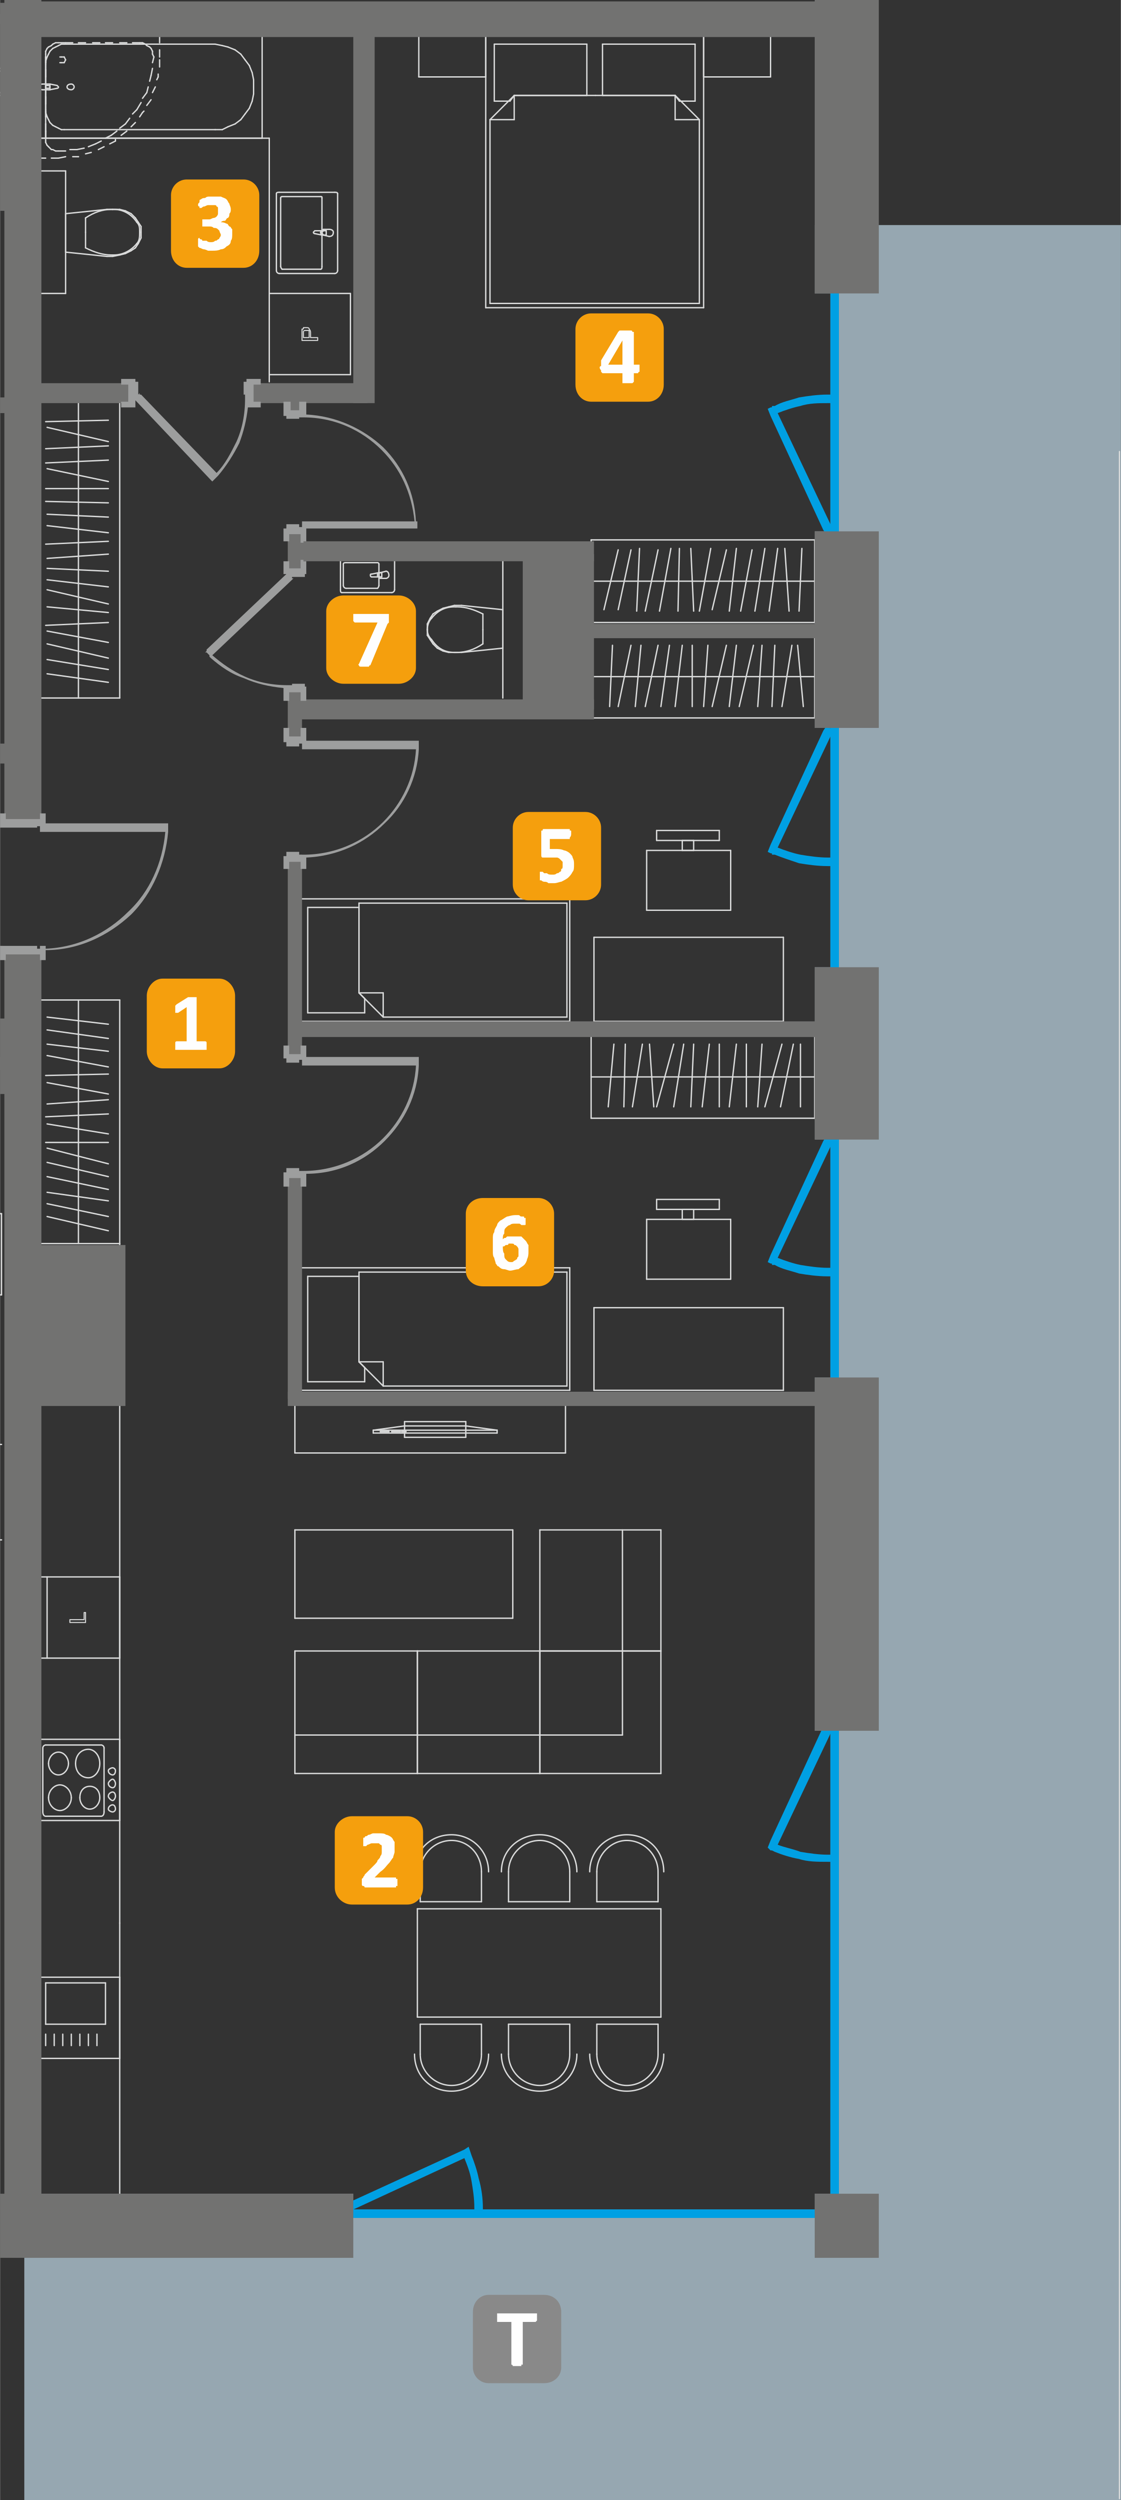 <?xml version="1.0" encoding="UTF-8"?>
<!DOCTYPE svg PUBLIC "-//W3C//DTD SVG 1.1//EN" "http://www.w3.org/Graphics/SVG/1.1/DTD/svg11.dtd">
<!-- Creator: CorelDRAW X6 -->
<svg xmlns="http://www.w3.org/2000/svg" xml:space="preserve" width="784px" height="1748px" version="1.1" style="shape-rendering:geometricPrecision; text-rendering:geometricPrecision; image-rendering:optimizeQuality; fill-rule:evenodd; clip-rule:evenodd"
viewBox="0 0 787 1755"
 xmlns:xlink="http://www.w3.org/1999/xlink">
 <rect x="0" y="0" width="787" height="1755" fill="#333333" stroke="none"/>
 <defs>
  <style type="text/css">
   <![CDATA[
    .str1 {stroke:#D9DADA;stroke-width:0.725;stroke-linecap:round;stroke-linejoin:round}
    .str0 {stroke:#D9DADA;stroke-width:0.95;stroke-linecap:round;stroke-linejoin:round}
    .fil3 {fill:none;fill-rule:nonzero}
    .fil1 {fill:#00A0E3}
    .fil4 {fill:#727271}
    .fil8 {fill:#898989}
    .fil0 {fill:#96A7B1}
    .fil6 {fill:#F59F0D}
    .fil2 {fill:#00A0E3;fill-rule:nonzero}
    .fil5 {fill:#9D9E9E;fill-rule:nonzero}
    .fil7 {fill:#FEFEFE;fill-rule:nonzero}
   ]]>
  </style>
 </defs>
 <g id="Warstwa_x0020_1">
  <polygon class="fil0" points="17,1540 17,1755 787,1755 787,158 572,158 572,206 583,206 583,373 572,373 572,511 583,511 583,679 572,679 572,800 583,800 583,967 572,967 572,1214 572,1215 583,1215 583,1540 572,1540 572,1551 248,1551 248,1540 "/>
  <polygon class="fil1" points="211,1551 585,1551 585,1557 211,1557 "/>
  <polygon class="fil1" points="583,376 583,168 589,168 589,376 "/>
  <polygon class="fil1" points="583,697 583,489 589,489 589,697 "/>
  <polygon class="fil1" points="583,981 583,773 589,773 589,981 "/>
  <polygon class="fil1" points="583,1557 583,1197 589,1197 589,1557 "/>
  <path class="fil2" d="M246 1552l-3 2 -2 -6 2 -1 83 -38 3 -2 1 3 1 3 0 0c2,5 4,11 5,16 2,7 3,14 3,21l0 3 -6 0 0 -3c0,-7 -1,-13 -2,-19 -1,-6 -3,-11 -5,-16l-80 37z"/>
  <path class="fil2" d="M578 1212l2 -2 5 2 -1 3 -38 80c5,2 11,3 16,5 6,1 13,2 19,2l3 0 0 5 -3 0c-7,0 -14,0 -20,-2 -6,-1 -12,-3 -17,-5l0 0 -2 -1c0,0 0,0 -1,0l-2 -2 2 -5 0 0 37 -80z"/>
  <path class="fil2" d="M578 801l2 -3 5 2 -1 3 -38 80c5,2 11,4 16,5 6,1 13,2 19,2l3 0 0 6 -3 0c-7,0 -14,-1 -20,-2 -6,-2 -12,-3 -17,-6l0 0 -2 0c0,-1 0,-1 -1,-1l-2 -1 2 -5 0 0 37 -80z"/>
  <path class="fil2" d="M578 513l2 -3 5 2 -1 3 -38 80c5,2 11,4 16,5 6,1 13,2 19,2l3 0 0 6 -3 0c-7,0 -14,-1 -20,-2 -6,-2 -12,-4 -17,-6l0 0 -2 0c0,-1 0,-1 -1,-1l-2 -1 2 -5 0 0 37 -80z"/>
  <path class="fil2" d="M584 370l1 3 -5 2 -2 -3 -37 -80 0 0 -2 -5 2 -1c1,0 1,0 1,-1l2 0 0 0c5,-3 11,-4 17,-6 6,-1 13,-2 20,-2l3 0 0 6 -3 0c-6,0 -13,0 -19,2 -5,1 -11,3 -16,5l38 80z"/>
  <line class="fil3 str0" x1="1" y1="852" x2="1" y2= "909" />
  <line class="fil3 str0" x1="1" y1="909" x2="0" y2= "909" />
  <line class="fil3 str0" x1="0" y1="852" x2="1" y2= "852" />
  <line class="fil3 str0" x1="293" y1="1159" x2="379" y2= "1159" />
  <line class="fil3 str0" x1="379" y1="1159" x2="379" y2= "1245" />
  <line class="fil3 str0" x1="379" y1="1245" x2="293" y2= "1245" />
  <line class="fil3 str0" x1="293" y1="1245" x2="293" y2= "1159" />
  <line class="fil3 str0" x1="293" y1="1218" x2="379" y2= "1218" />
  <line class="fil3 str0" x1="379" y1="1074" x2="379" y2= "1159" />
  <line class="fil3 str0" x1="379" y1="1159" x2="464" y2= "1159" />
  <line class="fil3 str0" x1="464" y1="1159" x2="464" y2= "1074" />
  <line class="fil3 str0" x1="464" y1="1074" x2="379" y2= "1074" />
  <line class="fil3 str0" x1="437" y1="1074" x2="437" y2= "1159" />
  <line class="fil3 str0" x1="379" y1="1159" x2="464" y2= "1159" />
  <line class="fil3 str0" x1="464" y1="1159" x2="464" y2= "1245" />
  <line class="fil3 str0" x1="464" y1="1245" x2="379" y2= "1245" />
  <line class="fil3 str0" x1="379" y1="1245" x2="379" y2= "1159" />
  <line class="fil3 str0" x1="379" y1="1218" x2="437" y2= "1218" />
  <line class="fil3 str0" x1="437" y1="1159" x2="437" y2= "1218" />
  <line class="fil3 str0" x1="207" y1="1159" x2="293" y2= "1159" />
  <line class="fil3 str0" x1="293" y1="1159" x2="293" y2= "1245" />
  <line class="fil3 str0" x1="293" y1="1245" x2="207" y2= "1245" />
  <line class="fil3 str0" x1="207" y1="1245" x2="207" y2= "1159" />
  <line class="fil3 str0" x1="207" y1="1218" x2="293" y2= "1218" />
  <line class="fil3 str0" x1="84" y1="1221" x2="27" y2= "1221" />
  <line class="fil3 str0" x1="27" y1="1221" x2="27" y2= "1278" />
  <line class="fil3 str0" x1="27" y1="1278" x2="84" y2= "1278" />
  <line class="fil3 str0" x1="84" y1="1278" x2="84" y2= "1221" />
  <line class="fil3 str0" x1="71" y1="1275" x2="32" y2= "1275" />
  <line class="fil3 str0" x1="30" y1="1272" x2="30" y2= "1227" />
  <line class="fil3 str0" x1="32" y1="1225" x2="71" y2= "1225" />
  <line class="fil3 str0" x1="73" y1="1227" x2="73" y2= "1272" />
  <path class="fil3 str0" d="M34 1262c0,-5 4,-9 8,-9 4,0 8,4 8,9"/>
  <path class="fil3 str0" d="M50 1262c0,5 -4,9 -8,9 -4,0 -8,-4 -8,-9"/>
  <path class="fil3 str0" d="M56 1262c0,-5 3,-8 7,-8 4,0 7,3 7,8"/>
  <path class="fil3 str0" d="M70 1262c0,4 -3,8 -7,8 -4,0 -7,-4 -7,-8"/>
  <path class="fil3 str0" d="M53 1238c0,-6 4,-10 9,-10 4,0 8,4 8,10"/>
  <path class="fil3 str0" d="M70 1238c0,6 -4,10 -8,10 -5,0 -9,-4 -9,-10"/>
  <path class="fil3 str0" d="M34 1238c0,-4 3,-8 7,-8 4,0 7,4 7,8"/>
  <path class="fil3 str0" d="M48 1238c0,4 -3,8 -7,8 -4,0 -7,-4 -7,-8"/>
  <path class="fil3 str0" d="M81 1270c0,-2 -1,-3 -2,-3 -1,0 -3,1 -3,3 0,1 2,2 3,2 1,0 2,-1 2,-2"/>
  <path class="fil3 str0" d="M81 1261c0,-2 -1,-3 -2,-3 -1,0 -3,1 -3,3 0,1 2,3 3,3 1,0 2,-2 2,-3"/>
  <path class="fil3 str0" d="M81 1252c0,-1 -1,-3 -2,-3 -1,0 -3,2 -3,3 0,2 2,3 3,3 1,0 2,-1 2,-3"/>
  <path class="fil3 str0" d="M81 1243c0,-1 -1,-2 -2,-2 -1,0 -3,1 -3,2 0,2 2,3 3,3 1,0 2,-1 2,-3"/>
  <path class="fil3 str0" d="M73 1272c0,2 -1,3 -2,3"/>
  <path class="fil3 str0" d="M32 1275c-1,0 -2,-1 -2,-3"/>
  <path class="fil3 str0" d="M30 1227c0,-1 1,-2 2,-2"/>
  <path class="fil3 str0" d="M71 1225c1,0 2,1 2,2"/>
  <line class="fil3 str0" x1="84" y1="1388" x2="27" y2= "1388" />
  <line class="fil3 str0" x1="84" y1="1445" x2="84" y2= "1388" />
  <line class="fil3 str0" x1="27" y1="1445" x2="84" y2= "1445" />
  <line class="fil3 str0" x1="27" y1="1388" x2="27" y2= "1445" />
  <line class="fil3 str0" x1="32" y1="1392" x2="32" y2= "1421" />
  <line class="fil3 str0" x1="32" y1="1421" x2="74" y2= "1421" />
  <line class="fil3 str0" x1="74" y1="1421" x2="74" y2= "1392" />
  <line class="fil3 str0" x1="74" y1="1392" x2="32" y2= "1392" />
  <line class="fil3 str0" x1="32" y1="1428" x2="32" y2= "1436" />
  <line class="fil3 str0" x1="38" y1="1428" x2="38" y2= "1436" />
  <line class="fil3 str0" x1="44" y1="1428" x2="44" y2= "1436" />
  <line class="fil3 str0" x1="50" y1="1428" x2="50" y2= "1436" />
  <line class="fil3 str0" x1="56" y1="1428" x2="56" y2= "1436" />
  <line class="fil3 str0" x1="62" y1="1428" x2="62" y2= "1436" />
  <line class="fil3 str0" x1="68" y1="1428" x2="68" y2= "1436" />
  <line class="fil3 str0" x1="84" y1="1107" x2="27" y2= "1107" />
  <line class="fil3 str0" x1="84" y1="1164" x2="84" y2= "1107" />
  <line class="fil3 str0" x1="27" y1="1164" x2="84" y2= "1164" />
  <line class="fil3 str0" x1="27" y1="1107" x2="27" y2= "1164" />
  <line class="fil3 str0" x1="33" y1="1107" x2="33" y2= "1164" />
  <polygon class="fil3 str1" points="60,1139 49,1139 49,1137 59,1137 59,1132 60,1132 "/>
  <line class="fil3 str0" x1="462" y1="1442" x2="462" y2= "1421" />
  <path class="fil3 str0" d="M462 1442c0,12 -10,22 -22,22 -11,0 -21,-10 -21,-22"/>
  <line class="fil3 str0" x1="419" y1="1421" x2="419" y2= "1442" />
  <line class="fil3 str0" x1="462" y1="1421" x2="419" y2= "1421" />
  <path class="fil3 str0" d="M466 1442c0,15 -11,26 -26,26 -14,0 -26,-11 -26,-26"/>
  <line class="fil3 str0" x1="400" y1="1442" x2="400" y2= "1421" />
  <path class="fil3 str0" d="M400 1442c0,12 -10,22 -21,22 -12,0 -22,-10 -22,-22"/>
  <line class="fil3 str0" x1="357" y1="1421" x2="357" y2= "1442" />
  <line class="fil3 str0" x1="400" y1="1421" x2="357" y2= "1421" />
  <path class="fil3 str0" d="M405 1442c0,15 -12,26 -26,26 -15,0 -27,-11 -27,-26"/>
  <line class="fil3 str0" x1="338" y1="1442" x2="338" y2= "1421" />
  <path class="fil3 str0" d="M338 1442c0,12 -9,22 -21,22 -12,0 -22,-10 -22,-22"/>
  <line class="fil3 str0" x1="295" y1="1421" x2="295" y2= "1442" />
  <line class="fil3 str0" x1="338" y1="1421" x2="295" y2= "1421" />
  <path class="fil3 str0" d="M343 1442c0,15 -12,26 -26,26 -15,0 -26,-11 -26,-26"/>
  <line class="fil3 str0" x1="462" y1="1335" x2="419" y2= "1335" />
  <line class="fil3 str0" x1="419" y1="1335" x2="419" y2= "1314" />
  <path class="fil3 str0" d="M419 1314c0,-12 10,-22 21,-22 12,0 22,10 22,22"/>
  <line class="fil3 str0" x1="462" y1="1314" x2="462" y2= "1335" />
  <path class="fil3 str0" d="M414 1314c0,-15 12,-26 26,-26 15,0 26,11 26,26"/>
  <line class="fil3 str0" x1="400" y1="1335" x2="357" y2= "1335" />
  <line class="fil3 str0" x1="357" y1="1335" x2="357" y2= "1314" />
  <path class="fil3 str0" d="M357 1314c0,-12 10,-22 22,-22 11,0 21,10 21,22"/>
  <line class="fil3 str0" x1="400" y1="1314" x2="400" y2= "1335" />
  <path class="fil3 str0" d="M352 1314c0,-15 12,-26 27,-26 14,0 26,11 26,26"/>
  <line class="fil3 str0" x1="294" y1="54" x2="341" y2= "54" />
  <line class="fil3 str0" x1="341" y1="54" x2="341" y2= "25" />
  <line class="fil3 str0" x1="341" y1="25" x2="294" y2= "25" />
  <line class="fil3 str0" x1="294" y1="25" x2="294" y2= "54" />
  <line class="fil3 str0" x1="494" y1="54" x2="541" y2= "54" />
  <line class="fil3 str0" x1="541" y1="54" x2="541" y2= "25" />
  <line class="fil3 str0" x1="541" y1="25" x2="494" y2= "25" />
  <line class="fil3 str0" x1="494" y1="25" x2="494" y2= "54" />
  <line class="fil3 str0" x1="423" y1="67" x2="474" y2= "67" />
  <line class="fil3 str0" x1="423" y1="31" x2="423" y2= "67" />
  <line class="fil3 str0" x1="488" y1="31" x2="423" y2= "31" />
  <line class="fil3 str0" x1="488" y1="71" x2="488" y2= "31" />
  <line class="fil3 str0" x1="477" y1="71" x2="488" y2= "71" />
  <line class="fil3 str0" x1="474" y1="67" x2="477" y2= "71" />
  <line class="fil3 str0" x1="361" y1="67" x2="412" y2= "67" />
  <line class="fil3 str0" x1="358" y1="71" x2="361" y2= "67" />
  <line class="fil3 str0" x1="347" y1="71" x2="358" y2= "71" />
  <line class="fil3 str0" x1="347" y1="31" x2="347" y2= "71" />
  <line class="fil3 str0" x1="412" y1="31" x2="347" y2= "31" />
  <line class="fil3 str0" x1="412" y1="67" x2="412" y2= "31" />
  <line class="fil3 str0" x1="418" y1="213" x2="491" y2= "213" />
  <line class="fil3 str0" x1="491" y1="213" x2="491" y2= "84" />
  <line class="fil3 str0" x1="491" y1="84" x2="474" y2= "67" />
  <line class="fil3 str0" x1="474" y1="67" x2="418" y2= "67" />
  <line class="fil3 str0" x1="491" y1="84" x2="474" y2= "84" />
  <line class="fil3 str0" x1="474" y1="67" x2="474" y2= "84" />
  <line class="fil3 str0" x1="418" y1="67" x2="361" y2= "67" />
  <line class="fil3 str0" x1="361" y1="67" x2="344" y2= "84" />
  <line class="fil3 str0" x1="344" y1="84" x2="344" y2= "213" />
  <line class="fil3 str0" x1="344" y1="213" x2="418" y2= "213" />
  <line class="fil3 str0" x1="344" y1="84" x2="361" y2= "84" />
  <line class="fil3 str0" x1="361" y1="67" x2="361" y2= "84" />
  <line class="fil3 str0" x1="341" y1="216" x2="494" y2= "216" />
  <line class="fil3 str0" x1="494" y1="216" x2="494" y2= "25" />
  <line class="fil3 str0" x1="494" y1="25" x2="341" y2= "25" />
  <line class="fil3 str0" x1="341" y1="25" x2="341" y2= "216" />
  <line class="fil3 str0" x1="327" y1="1009" x2="284" y2= "1009" />
  <line class="fil3 str0" x1="284" y1="1009" x2="284" y2= "998" />
  <line class="fil3 str0" x1="284" y1="998" x2="327" y2= "998" />
  <line class="fil3 str0" x1="327" y1="998" x2="327" y2= "1009" />
  <line class="fil3 str0" x1="349" y1="1006" x2="262" y2= "1006" />
  <line class="fil3 str0" x1="262" y1="1006" x2="262" y2= "1004" />
  <line class="fil3 str0" x1="262" y1="1004" x2="284" y2= "1001" />
  <line class="fil3 str0" x1="284" y1="1001" x2="327" y2= "1001" />
  <line class="fil3 str0" x1="327" y1="1001" x2="349" y2= "1004" />
  <line class="fil3 str0" x1="349" y1="1004" x2="349" y2= "1006" />
  <line class="fil3 str0" x1="267" y1="1005" x2="273" y2= "1005" />
  <line class="fil3 str0" x1="273" y1="1005" x2="273" y2= "1005" />
  <line class="fil3 str0" x1="273" y1="1005" x2="267" y2= "1005" />
  <line class="fil3 str0" x1="267" y1="1005" x2="267" y2= "1005" />
  <line class="fil3 str0" x1="275" y1="1005" x2="281" y2= "1005" />
  <line class="fil3 str0" x1="281" y1="1005" x2="281" y2= "1005" />
  <line class="fil3 str0" x1="281" y1="1005" x2="275" y2= "1005" />
  <line class="fil3 str0" x1="275" y1="1005" x2="275" y2= "1005" />
  <line class="fil3 str0" x1="282" y1="1005" x2="285" y2= "1005" />
  <line class="fil3 str0" x1="285" y1="1005" x2="285" y2= "1005" />
  <line class="fil3 str0" x1="285" y1="1005" x2="282" y2= "1005" />
  <line class="fil3 str0" x1="282" y1="1005" x2="282" y2= "1005" />
  <line class="fil3 str0" x1="349" y1="1004" x2="262" y2= "1004" />
  <line class="fil3 str0" x1="246" y1="263" x2="246" y2= "206" />
  <line class="fil3 str0" x1="189" y1="263" x2="246" y2= "263" />
  <line class="fil3 str0" x1="189" y1="206" x2="189" y2= "263" />
  <line class="fil3 str0" x1="246" y1="206" x2="189" y2= "206" />
  <path class="fil3 str1" d="M223 239l-11 0 0 -5c0,0 0,-1 0,-1 0,-1 0,-1 0,-2 1,0 1,0 1,-1 1,0 1,0 2,0 1,0 2,0 2,1 1,1 1,2 1,3l0 3 5 0 0 2zm-6 -2l0 -3c0,-1 0,-1 0,-2 -1,0 -1,0 -2,0 0,0 -1,0 -1,0 0,0 -1,0 -1,1 0,0 0,1 0,1l0 3 4 0z"/>
  <line class="fil3 str0" x1="27" y1="25" x2="27" y2= "97" />
  <line class="fil3 str0" x1="184" y1="25" x2="27" y2= "25" />
  <line class="fil3 str0" x1="184" y1="97" x2="184" y2= "25" />
  <line class="fil3 str0" x1="27" y1="97" x2="184" y2= "97" />
  <line class="fil3 str0" x1="151" y1="31" x2="45" y2= "31" />
  <line class="fil3 str0" x1="156" y1="32" x2="151" y2= "31" />
  <line class="fil3 str0" x1="160" y1="33" x2="156" y2= "32" />
  <line class="fil3 str0" x1="165" y1="35" x2="160" y2= "33" />
  <line class="fil3 str0" x1="169" y1="38" x2="165" y2= "35" />
  <line class="fil3 str0" x1="172" y1="42" x2="169" y2= "38" />
  <line class="fil3 str0" x1="175" y1="46" x2="172" y2= "42" />
  <line class="fil3 str0" x1="177" y1="51" x2="175" y2= "46" />
  <line class="fil3 str0" x1="178" y1="56" x2="177" y2= "51" />
  <line class="fil3 str0" x1="178" y1="61" x2="178" y2= "56" />
  <line class="fil3 str0" x1="178" y1="66" x2="178" y2= "61" />
  <line class="fil3 str0" x1="177" y1="71" x2="178" y2= "66" />
  <line class="fil3 str0" x1="175" y1="76" x2="177" y2= "71" />
  <line class="fil3 str0" x1="172" y1="80" x2="175" y2= "76" />
  <line class="fil3 str0" x1="169" y1="84" x2="172" y2= "80" />
  <line class="fil3 str0" x1="165" y1="87" x2="169" y2= "84" />
  <line class="fil3 str0" x1="160" y1="89" x2="165" y2= "87" />
  <line class="fil3 str0" x1="156" y1="91" x2="160" y2= "89" />
  <line class="fil3 str0" x1="151" y1="91" x2="156" y2= "91" />
  <line class="fil3 str0" x1="45" y1="91" x2="151" y2= "91" />
  <line class="fil3 str0" x1="43" y1="91" x2="45" y2= "91" />
  <line class="fil3 str0" x1="41" y1="90" x2="43" y2= "91" />
  <line class="fil3 str0" x1="39" y1="89" x2="41" y2= "90" />
  <line class="fil3 str0" x1="37" y1="88" x2="39" y2= "89" />
  <line class="fil3 str0" x1="35" y1="86" x2="37" y2= "88" />
  <line class="fil3 str0" x1="34" y1="84" x2="35" y2= "86" />
  <line class="fil3 str0" x1="33" y1="82" x2="34" y2= "84" />
  <line class="fil3 str0" x1="32" y1="79" x2="33" y2= "82" />
  <line class="fil3 str0" x1="32" y1="77" x2="32" y2= "79" />
  <line class="fil3 str0" x1="32" y1="45" x2="32" y2= "77" />
  <line class="fil3 str0" x1="32" y1="43" x2="32" y2= "45" />
  <line class="fil3 str0" x1="33" y1="40" x2="32" y2= "43" />
  <line class="fil3 str0" x1="34" y1="38" x2="33" y2= "40" />
  <line class="fil3 str0" x1="35" y1="36" x2="34" y2= "38" />
  <line class="fil3 str0" x1="37" y1="34" x2="35" y2= "36" />
  <line class="fil3 str0" x1="39" y1="33" x2="37" y2= "34" />
  <line class="fil3 str0" x1="41" y1="32" x2="39" y2= "33" />
  <line class="fil3 str0" x1="43" y1="31" x2="41" y2= "32" />
  <line class="fil3 str0" x1="45" y1="31" x2="43" y2= "31" />
  <path class="fil3 str0" d="M52 61c0,-1 -1,-2 -2,-2 -2,0 -3,1 -3,2 0,1 1,2 3,2 1,0 2,-1 2,-2"/>
  <path class="fil3 str0" d="M30 63c-2,0 -3,-1 -3,-2 0,-1 1,-2 3,-2"/>
  <line class="fil3 str0" x1="34" y1="59" x2="30" y2= "59" />
  <path class="fil3 str0" d="M34 59c0,0 0,0 1,0"/>
  <line class="fil3 str0" x1="40" y1="60" x2="35" y2= "59" />
  <path class="fil3 str0" d="M40 60c0,0 1,1 1,1 0,1 -1,1 -1,1"/>
  <line class="fil3 str0" x1="35" y1="63" x2="40" y2= "62" />
  <path class="fil3 str0" d="M35 63c-1,0 -1,0 -1,0"/>
  <line class="fil3 str0" x1="30" y1="63" x2="34" y2= "63" />
  <line class="fil3 str0" x1="32" y1="60" x2="33" y2= "60" />
  <line class="fil3 str0" x1="33" y1="62" x2="32" y2= "62" />
  <line class="fil3 str0" x1="32" y1="62" x2="32" y2= "60" />
  <path class="fil3 str0" d="M33 60c1,0 2,0 2,1 0,1 -1,1 -2,1"/>
  <path class="fil3 str0" d="M35 59c0,1 0,1 0,2 0,1 0,1 0,2"/>
  <line class="fil3 str0" x1="27" y1="25" x2="27" y2= "30" />
  <line class="fil3 str0" x1="27" y1="35" x2="27" y2= "40" />
  <line class="fil3 str0" x1="27" y1="44" x2="27" y2= "49" />
  <line class="fil3 str0" x1="27" y1="54" x2="27" y2= "59" />
  <line class="fil3 str0" x1="27" y1="63" x2="27" y2= "68" />
  <line class="fil3 str0" x1="27" y1="73" x2="27" y2= "78" />
  <line class="fil3 str0" x1="27" y1="82" x2="27" y2= "87" />
  <line class="fil3 str0" x1="27" y1="92" x2="27" y2= "97" />
  <line class="fil3 str0" x1="27" y1="101" x2="27" y2= "106" />
  <line class="fil3 str0" x1="27" y1="106" x2="27" y2= "111" />
  <line class="fil3 str0" x1="112" y1="25" x2="108" y2= "25" />
  <line class="fil3 str0" x1="103" y1="25" x2="98" y2= "25" />
  <line class="fil3 str0" x1="93" y1="25" x2="89" y2= "25" />
  <line class="fil3 str0" x1="84" y1="25" x2="79" y2= "25" />
  <line class="fil3 str0" x1="74" y1="25" x2="70" y2= "25" />
  <line class="fil3 str0" x1="65" y1="25" x2="60" y2= "25" />
  <line class="fil3 str0" x1="55" y1="25" x2="51" y2= "25" />
  <line class="fil3 str0" x1="46" y1="25" x2="41" y2= "25" />
  <line class="fil3 str0" x1="36" y1="25" x2="32" y2= "25" />
  <line class="fil3 str0" x1="32" y1="25" x2="27" y2= "25" />
  <line class="fil3 str0" x1="112" y1="40" x2="112" y2= "35" />
  <line class="fil3 str0" x1="112" y1="30" x2="112" y2= "25" />
  <line class="fil3 str0" x1="41" y1="111" x2="46" y2= "110" />
  <line class="fil3 str0" x1="51" y1="110" x2="55" y2= "110" />
  <line class="fil3 str0" x1="55" y1="110" x2="55" y2= "110" />
  <line class="fil3 str0" x1="60" y1="108" x2="64" y2= "107" />
  <line class="fil3 str0" x1="69" y1="105" x2="73" y2= "103" />
  <line class="fil3 str0" x1="77" y1="101" x2="81" y2= "99" />
  <line class="fil3 str0" x1="81" y1="99" x2="81" y2= "98" />
  <line class="fil3 str0" x1="85" y1="95" x2="89" y2= "92" />
  <line class="fil3 str0" x1="92" y1="89" x2="95" y2= "86" />
  <line class="fil3 str0" x1="98" y1="82" x2="100" y2= "79" />
  <line class="fil3 str0" x1="100" y1="79" x2="101" y2= "78" />
  <line class="fil3 str0" x1="103" y1="74" x2="106" y2= "70" />
  <line class="fil3 str0" x1="107" y1="65" x2="109" y2= "61" />
  <line class="fil3 str0" x1="110" y1="56" x2="111" y2= "54" />
  <line class="fil3 str0" x1="111" y1="54" x2="111" y2= "52" />
  <line class="fil3 str0" x1="112" y1="47" x2="112" y2= "42" />
  <line class="fil3 str0" x1="27" y1="111" x2="32" y2= "111" />
  <line class="fil3 str0" x1="36" y1="111" x2="41" y2= "111" />
  <line class="fil3 str0" x1="32" y1="40" x2="32" y2= "44" />
  <line class="fil3 str0" x1="32" y1="49" x2="32" y2= "54" />
  <line class="fil3 str0" x1="32" y1="59" x2="32" y2= "63" />
  <line class="fil3 str0" x1="32" y1="68" x2="32" y2= "73" />
  <line class="fil3 str0" x1="32" y1="78" x2="32" y2= "82" />
  <line class="fil3 str0" x1="32" y1="87" x2="32" y2= "92" />
  <line class="fil3 str0" x1="32" y1="92" x2="32" y2= "97" />
  <line class="fil3 str0" x1="32" y1="97" x2="32" y2= "99" />
  <line class="fil3 str0" x1="32" y1="99" x2="32" y2= "100" />
  <line class="fil3 str0" x1="32" y1="100" x2="33" y2= "102" />
  <line class="fil3 str0" x1="33" y1="102" x2="34" y2= "103" />
  <line class="fil3 str0" x1="34" y1="103" x2="36" y2= "105" />
  <line class="fil3 str0" x1="36" y1="105" x2="37" y2= "105" />
  <line class="fil3 str0" x1="37" y1="105" x2="39" y2= "106" />
  <line class="fil3 str0" x1="39" y1="106" x2="41" y2= "106" />
  <line class="fil3 str0" x1="41" y1="106" x2="46" y2= "106" />
  <line class="fil3 str0" x1="49" y1="105" x2="54" y2= "105" />
  <line class="fil3 str0" x1="54" y1="105" x2="59" y2= "104" />
  <line class="fil3 str0" x1="62" y1="103" x2="67" y2= "101" />
  <line class="fil3 str0" x1="67" y1="101" x2="71" y2= "99" />
  <line class="fil3 str0" x1="74" y1="97" x2="78" y2= "95" />
  <line class="fil3 str0" x1="78" y1="95" x2="82" y2= "92" />
  <line class="fil3 str0" x1="84" y1="90" x2="88" y2= "87" />
  <line class="fil3 str0" x1="88" y1="87" x2="91" y2= "83" />
  <line class="fil3 str0" x1="93" y1="80" x2="96" y2= "77" />
  <line class="fil3 str0" x1="96" y1="77" x2="99" y2= "72" />
  <line class="fil3 str0" x1="100" y1="69" x2="103" y2= "65" />
  <line class="fil3 str0" x1="103" y1="65" x2="104" y2= "61" />
  <line class="fil3 str0" x1="105" y1="57" x2="106" y2= "53" />
  <line class="fil3 str0" x1="106" y1="53" x2="107" y2= "48" />
  <line class="fil3 str0" x1="107" y1="44" x2="108" y2= "40" />
  <line class="fil3 str0" x1="108" y1="40" x2="107" y2= "38" />
  <line class="fil3 str0" x1="107" y1="38" x2="107" y2= "36" />
  <line class="fil3 str0" x1="107" y1="36" x2="106" y2= "34" />
  <line class="fil3 str0" x1="106" y1="34" x2="105" y2= "33" />
  <line class="fil3 str0" x1="105" y1="33" x2="103" y2= "32" />
  <line class="fil3 str0" x1="103" y1="32" x2="102" y2= "31" />
  <line class="fil3 str0" x1="102" y1="31" x2="100" y2= "30" />
  <line class="fil3 str0" x1="100" y1="30" x2="98" y2= "30" />
  <line class="fil3 str0" x1="98" y1="30" x2="93" y2= "30" />
  <line class="fil3 str0" x1="89" y1="30" x2="84" y2= "30" />
  <line class="fil3 str0" x1="79" y1="30" x2="74" y2= "30" />
  <line class="fil3 str0" x1="70" y1="30" x2="65" y2= "30" />
  <line class="fil3 str0" x1="60" y1="30" x2="55" y2= "30" />
  <line class="fil3 str0" x1="51" y1="30" x2="46" y2= "30" />
  <line class="fil3 str0" x1="46" y1="30" x2="41" y2= "30" />
  <line class="fil3 str0" x1="41" y1="30" x2="39" y2= "30" />
  <line class="fil3 str0" x1="39" y1="30" x2="37" y2= "31" />
  <line class="fil3 str0" x1="37" y1="31" x2="36" y2= "32" />
  <line class="fil3 str0" x1="36" y1="32" x2="34" y2= "33" />
  <line class="fil3 str0" x1="34" y1="33" x2="33" y2= "34" />
  <line class="fil3 str0" x1="33" y1="34" x2="32" y2= "36" />
  <line class="fil3 str0" x1="32" y1="36" x2="32" y2= "38" />
  <line class="fil3 str0" x1="32" y1="38" x2="32" y2= "40" />
  <line class="fil3 str0" x1="32" y1="40" x2="32" y2= "44" />
  <line class="fil3 str0" x1="32" y1="49" x2="32" y2= "54" />
  <line class="fil3 str0" x1="32" y1="59" x2="32" y2= "63" />
  <line class="fil3 str0" x1="32" y1="68" x2="32" y2= "73" />
  <line class="fil3 str0" x1="32" y1="78" x2="32" y2= "82" />
  <line class="fil3 str0" x1="32" y1="87" x2="32" y2= "92" />
  <line class="fil3 str0" x1="32" y1="92" x2="32" y2= "97" />
  <line class="fil3 str0" x1="32" y1="97" x2="32" y2= "92" />
  <line class="fil3 str0" x1="32" y1="87" x2="32" y2= "82" />
  <line class="fil3 str0" x1="32" y1="78" x2="32" y2= "73" />
  <line class="fil3 str0" x1="32" y1="68" x2="32" y2= "63" />
  <line class="fil3 str0" x1="32" y1="59" x2="32" y2= "54" />
  <line class="fil3 str0" x1="32" y1="49" x2="32" y2= "44" />
  <line class="fil3 str0" x1="32" y1="44" x2="32" y2= "40" />
  <line class="fil3 str0" x1="46" y1="42" x2="45" y2= "40" />
  <line class="fil3 str0" x1="45" y1="40" x2="43" y2= "40" />
  <line class="fil3 str0" x1="43" y1="40" x2="42" y2= "40" />
  <line class="fil3 str0" x1="42" y1="44" x2="43" y2= "44" />
  <line class="fil3 str0" x1="43" y1="44" x2="45" y2= "44" />
  <line class="fil3 str0" x1="45" y1="44" x2="46" y2= "42" />
  <line class="fil3 str0" x1="79" y1="180" x2="84" y2= "179" />
  <line class="fil3 str0" x1="75" y1="180" x2="79" y2= "180" />
  <line class="fil3 str0" x1="46" y1="177" x2="75" y2= "180" />
  <line class="fil3 str0" x1="46" y1="150" x2="46" y2= "177" />
  <line class="fil3 str0" x1="75" y1="147" x2="46" y2= "150" />
  <line class="fil3 str0" x1="79" y1="147" x2="75" y2= "147" />
  <line class="fil3 str0" x1="84" y1="147" x2="79" y2= "147" />
  <line class="fil3 str0" x1="88" y1="148" x2="84" y2= "147" />
  <line class="fil3 str0" x1="92" y1="150" x2="88" y2= "148" />
  <line class="fil3 str0" x1="95" y1="153" x2="92" y2= "150" />
  <line class="fil3 str0" x1="97" y1="156" x2="95" y2= "153" />
  <line class="fil3 str0" x1="99" y1="159" x2="97" y2= "156" />
  <line class="fil3 str0" x1="99" y1="163" x2="99" y2= "159" />
  <line class="fil3 str0" x1="99" y1="167" x2="99" y2= "163" />
  <line class="fil3 str0" x1="97" y1="171" x2="99" y2= "167" />
  <line class="fil3 str0" x1="95" y1="174" x2="97" y2= "171" />
  <line class="fil3 str0" x1="92" y1="176" x2="95" y2= "174" />
  <line class="fil3 str0" x1="88" y1="178" x2="92" y2= "176" />
  <line class="fil3 str0" x1="84" y1="179" x2="88" y2= "178" />
  <line class="fil3 str0" x1="60" y1="153" x2="60" y2= "163" />
  <line class="fil3 str0" x1="60" y1="163" x2="60" y2= "174" />
  <path class="fil3 str0" d="M96 156c2,2 2,4 2,7"/>
  <path class="fil3 str0" d="M79 147c0,0 1,0 1,0 6,0 12,3 16,9"/>
  <path class="fil3 str0" d="M60 153c6,-4 12,-6 18,-6l1 0"/>
  <path class="fil3 str0" d="M79 179l-1 0c-6,0 -12,-2 -18,-5"/>
  <path class="fil3 str0" d="M96 171c-4,5 -10,8 -16,8 0,0 -1,0 -1,0"/>
  <path class="fil3 str0" d="M98 163c0,3 0,6 -2,8"/>
  <line class="fil3 str0" x1="237" y1="136" x2="237" y2= "190" />
  <path class="fil3 str0" d="M237 190c0,1 -1,2 -2,2"/>
  <line class="fil3 str0" x1="235" y1="192" x2="196" y2= "192" />
  <path class="fil3 str0" d="M196 192c-1,0 -2,-1 -2,-2"/>
  <line class="fil3 str0" x1="194" y1="190" x2="194" y2= "136" />
  <path class="fil3 str0" d="M194 136c0,-1 1,-1 2,-1"/>
  <line class="fil3 str0" x1="196" y1="135" x2="235" y2= "135" />
  <path class="fil3 str0" d="M235 135c1,0 2,0 2,1"/>
  <line class="fil3 str0" x1="226" y1="139" x2="226" y2= "187" />
  <line class="fil3 str0" x1="225" y1="189" x2="198" y2= "189" />
  <line class="fil3 str0" x1="197" y1="187" x2="197" y2= "139" />
  <line class="fil3 str0" x1="198" y1="138" x2="225" y2= "138" />
  <path class="fil3 str0" d="M226 187c0,1 0,2 -1,2"/>
  <path class="fil3 str0" d="M198 189c0,0 -1,-1 -1,-2"/>
  <path class="fil3 str0" d="M197 139c0,-1 1,-1 1,-1"/>
  <path class="fil3 str0" d="M225 138c1,0 1,0 1,1"/>
  <path class="fil3 str0" d="M231 161c2,0 3,1 3,2 0,2 -1,3 -3,3"/>
  <line class="fil3 str0" x1="227" y1="165" x2="231" y2= "166" />
  <path class="fil3 str0" d="M227 165c0,0 0,0 -1,0"/>
  <line class="fil3 str0" x1="221" y1="164" x2="226" y2= "165" />
  <path class="fil3 str0" d="M221 164c0,0 -1,0 -1,-1 0,0 1,-1 1,-1"/>
  <line class="fil3 str0" x1="226" y1="162" x2="221" y2= "162" />
  <path class="fil3 str0" d="M226 162c1,-1 1,-1 1,-1"/>
  <line class="fil3 str0" x1="231" y1="161" x2="227" y2= "161" />
  <line class="fil3 str0" x1="229" y1="165" x2="227" y2= "165" />
  <line class="fil3 str0" x1="227" y1="162" x2="229" y2= "162" />
  <line class="fil3 str0" x1="229" y1="162" x2="229" y2= "165" />
  <path class="fil3 str0" d="M227 165c0,0 -1,-1 -1,-2 0,0 1,-1 1,-1"/>
  <path class="fil3 str0" d="M226 165c0,0 -1,-1 -1,-2 0,0 1,-1 1,-1"/>
  <line class="fil3 str0" x1="27" y1="873" x2="27" y2= "702" />
  <line class="fil3 str0" x1="27" y1="702" x2="84" y2= "702" />
  <line class="fil3 str0" x1="84" y1="702" x2="84" y2= "873" />
  <line class="fil3 str0" x1="84" y1="873" x2="27" y2= "873" />
  <line class="fil3 str0" x1="55" y1="873" x2="55" y2= "702" />
  <line class="fil3 str0" x1="33" y1="854" x2="76" y2= "864" />
  <line class="fil3 str0" x1="33" y1="845" x2="76" y2= "854" />
  <line class="fil3 str0" x1="33" y1="837" x2="76" y2= "843" />
  <line class="fil3 str0" x1="33" y1="826" x2="76" y2= "835" />
  <line class="fil3 str0" x1="33" y1="816" x2="76" y2= "826" />
  <line class="fil3 str0" x1="33" y1="806" x2="76" y2= "817" />
  <line class="fil3 str0" x1="32" y1="802" x2="76" y2= "802" />
  <line class="fil3 str0" x1="33" y1="789" x2="76" y2= "796" />
  <line class="fil3 str0" x1="32" y1="784" x2="76" y2= "782" />
  <line class="fil3 str0" x1="33" y1="775" x2="76" y2= "772" />
  <line class="fil3 str0" x1="33" y1="760" x2="76" y2= "768" />
  <line class="fil3 str0" x1="32" y1="755" x2="76" y2= "754" />
  <line class="fil3 str0" x1="33" y1="741" x2="76" y2= "749" />
  <line class="fil3 str0" x1="33" y1="733" x2="76" y2= "738" />
  <line class="fil3 str0" x1="33" y1="723" x2="76" y2= "729" />
  <line class="fil3 str0" x1="33" y1="714" x2="76" y2= "719" />
  <line class="fil3 str0" x1="252" y1="956" x2="256" y2= "960" />
  <line class="fil3 str0" x1="256" y1="960" x2="256" y2= "970" />
  <line class="fil3 str0" x1="256" y1="970" x2="216" y2= "970" />
  <line class="fil3 str0" x1="216" y1="970" x2="216" y2= "896" />
  <line class="fil3 str0" x1="216" y1="896" x2="252" y2= "896" />
  <line class="fil3 str0" x1="252" y1="896" x2="252" y2= "956" />
  <line class="fil3 str0" x1="398" y1="893" x2="398" y2= "973" />
  <line class="fil3 str0" x1="398" y1="973" x2="269" y2= "973" />
  <line class="fil3 str0" x1="269" y1="973" x2="252" y2= "956" />
  <line class="fil3 str0" x1="252" y1="956" x2="252" y2= "893" />
  <line class="fil3 str0" x1="252" y1="893" x2="398" y2= "893" />
  <line class="fil3 str0" x1="269" y1="973" x2="269" y2= "956" />
  <line class="fil3 str0" x1="252" y1="956" x2="269" y2= "956" />
  <line class="fil3 str0" x1="400" y1="890" x2="400" y2= "976" />
  <line class="fil3 str0" x1="400" y1="976" x2="210" y2= "976" />
  <line class="fil3 str0" x1="210" y1="976" x2="210" y2= "890" />
  <line class="fil3 str0" x1="210" y1="890" x2="400" y2= "890" />
  <line class="fil3 str0" x1="454" y1="856" x2="454" y2= "898" />
  <line class="fil3 str0" x1="513" y1="856" x2="454" y2= "856" />
  <line class="fil3 str0" x1="513" y1="898" x2="513" y2= "856" />
  <line class="fil3 str0" x1="454" y1="898" x2="513" y2= "898" />
  <line class="fil3 str0" x1="505" y1="842" x2="461" y2= "842" />
  <line class="fil3 str0" x1="505" y1="849" x2="505" y2= "842" />
  <line class="fil3 str0" x1="461" y1="849" x2="505" y2= "849" />
  <line class="fil3 str0" x1="461" y1="842" x2="461" y2= "849" />
  <line class="fil3 str0" x1="479" y1="856" x2="487" y2= "856" />
  <line class="fil3 str0" x1="479" y1="849" x2="479" y2= "856" />
  <line class="fil3 str0" x1="487" y1="849" x2="479" y2= "849" />
  <line class="fil3 str0" x1="487" y1="856" x2="487" y2= "849" />
  <line class="fil3 str0" x1="417" y1="918" x2="417" y2= "976" />
  <line class="fil3 str0" x1="550" y1="918" x2="417" y2= "918" />
  <line class="fil3 str0" x1="550" y1="976" x2="550" y2= "918" />
  <line class="fil3 str0" x1="417" y1="976" x2="550" y2= "976" />
  <line class="fil3 str0" x1="338" y1="1335" x2="295" y2= "1335" />
  <line class="fil3 str0" x1="295" y1="1335" x2="295" y2= "1314" />
  <path class="fil3 str0" d="M295 1314c0,-12 10,-22 22,-22 12,0 21,10 21,22"/>
  <line class="fil3 str0" x1="338" y1="1314" x2="338" y2= "1335" />
  <path class="fil3 str0" d="M291 1314c0,-15 11,-26 26,-26 14,0 26,11 26,26"/>
  <line class="fil3 str0" x1="415" y1="447" x2="572" y2= "447" />
  <line class="fil3 str0" x1="572" y1="447" x2="572" y2= "504" />
  <line class="fil3 str0" x1="572" y1="504" x2="415" y2= "504" />
  <line class="fil3 str0" x1="415" y1="504" x2="415" y2= "447" />
  <line class="fil3 str0" x1="415" y1="475" x2="572" y2= "475" />
  <line class="fil3 str0" x1="430" y1="453" x2="428" y2= "496" />
  <line class="fil3 str0" x1="443" y1="453" x2="434" y2= "496" />
  <line class="fil3 str0" x1="450" y1="453" x2="446" y2= "496" />
  <line class="fil3 str0" x1="462" y1="453" x2="453" y2= "496" />
  <line class="fil3 str0" x1="470" y1="453" x2="464" y2= "496" />
  <line class="fil3 str0" x1="479" y1="453" x2="474" y2= "496" />
  <line class="fil3 str0" x1="486" y1="453" x2="486" y2= "496" />
  <line class="fil3 str0" x1="497" y1="453" x2="494" y2= "496" />
  <line class="fil3 str0" x1="510" y1="453" x2="500" y2= "496" />
  <line class="fil3 str0" x1="517" y1="453" x2="512" y2= "496" />
  <line class="fil3 str0" x1="529" y1="453" x2="519" y2= "496" />
  <line class="fil3 str0" x1="535" y1="453" x2="532" y2= "496" />
  <line class="fil3 str0" x1="544" y1="453" x2="542" y2= "496" />
  <line class="fil3 str0" x1="556" y1="453" x2="549" y2= "496" />
  <line class="fil3 str0" x1="560" y1="453" x2="564" y2= "496" />
  <line class="fil3 str0" x1="415" y1="379" x2="572" y2= "379" />
  <line class="fil3 str0" x1="572" y1="379" x2="572" y2= "437" />
  <line class="fil3 str0" x1="572" y1="437" x2="415" y2= "437" />
  <line class="fil3 str0" x1="415" y1="437" x2="415" y2= "379" />
  <line class="fil3 str0" x1="415" y1="408" x2="572" y2= "408" />
  <line class="fil3 str0" x1="434" y1="386" x2="424" y2= "428" />
  <line class="fil3 str0" x1="443" y1="386" x2="434" y2= "428" />
  <line class="fil3 str0" x1="449" y1="385" x2="447" y2= "429" />
  <line class="fil3 str0" x1="462" y1="386" x2="453" y2= "429" />
  <line class="fil3 str0" x1="471" y1="385" x2="463" y2= "429" />
  <line class="fil3 str0" x1="477" y1="385" x2="476" y2= "429" />
  <line class="fil3 str0" x1="485" y1="385" x2="487" y2= "429" />
  <line class="fil3 str0" x1="499" y1="385" x2="491" y2= "429" />
  <line class="fil3 str0" x1="510" y1="386" x2="500" y2= "428" />
  <line class="fil3 str0" x1="517" y1="385" x2="512" y2= "429" />
  <line class="fil3 str0" x1="528" y1="386" x2="520" y2= "429" />
  <line class="fil3 str0" x1="537" y1="385" x2="530" y2= "429" />
  <line class="fil3 str0" x1="546" y1="385" x2="540" y2= "429" />
  <line class="fil3 str0" x1="551" y1="385" x2="554" y2= "429" />
  <line class="fil3 str0" x1="563" y1="385" x2="561" y2= "429" />
  <line class="fil3 str0" x1="319" y1="425" x2="315" y2= "426" />
  <line class="fil3 str0" x1="324" y1="425" x2="319" y2= "425" />
  <line class="fil3 str0" x1="353" y1="428" x2="324" y2= "425" />
  <line class="fil3 str0" x1="353" y1="455" x2="353" y2= "428" />
  <line class="fil3 str0" x1="324" y1="458" x2="353" y2= "455" />
  <line class="fil3 str0" x1="319" y1="458" x2="324" y2= "458" />
  <line class="fil3 str0" x1="315" y1="458" x2="319" y2= "458" />
  <line class="fil3 str0" x1="311" y1="457" x2="315" y2= "458" />
  <line class="fil3 str0" x1="307" y1="455" x2="311" y2= "457" />
  <line class="fil3 str0" x1="304" y1="452" x2="307" y2= "455" />
  <line class="fil3 str0" x1="302" y1="449" x2="304" y2= "452" />
  <line class="fil3 str0" x1="300" y1="446" x2="302" y2= "449" />
  <line class="fil3 str0" x1="300" y1="442" x2="300" y2= "446" />
  <line class="fil3 str0" x1="300" y1="438" x2="300" y2= "442" />
  <line class="fil3 str0" x1="302" y1="434" x2="300" y2= "438" />
  <line class="fil3 str0" x1="304" y1="431" x2="302" y2= "434" />
  <line class="fil3 str0" x1="307" y1="429" x2="304" y2= "431" />
  <line class="fil3 str0" x1="311" y1="427" x2="307" y2= "429" />
  <line class="fil3 str0" x1="315" y1="426" x2="311" y2= "427" />
  <line class="fil3 str0" x1="339" y1="452" x2="339" y2= "442" />
  <line class="fil3 str0" x1="339" y1="442" x2="339" y2= "431" />
  <path class="fil3 str0" d="M303 449c-2,-2 -3,-4 -3,-7"/>
  <path class="fil3 str0" d="M320 458c-1,0 -1,0 -1,0 -7,0 -12,-3 -16,-9"/>
  <path class="fil3 str0" d="M339 452c-6,4 -12,6 -18,6l-1 0"/>
  <path class="fil3 str0" d="M320 426l1 0c6,0 12,2 18,5"/>
  <path class="fil3 str0" d="M303 434c4,-5 9,-8 16,-8 0,0 0,0 1,0"/>
  <path class="fil3 str0" d="M300 442c0,-3 1,-6 3,-8"/>
  <line class="fil3 str0" x1="277" y1="393" x2="277" y2= "414" />
  <path class="fil3 str0" d="M277 414c0,1 -1,2 -2,2"/>
  <line class="fil3 str0" x1="275" y1="416" x2="240" y2= "416" />
  <path class="fil3 str0" d="M240 416c-1,0 -1,-1 -1,-2"/>
  <line class="fil3 str0" x1="239" y1="414" x2="239" y2= "393" />
  <path class="fil3 str0" d="M239 393c0,-1 0,-1 1,-1"/>
  <line class="fil3 str0" x1="240" y1="392" x2="275" y2= "392" />
  <path class="fil3 str0" d="M275 392c1,0 2,0 2,1"/>
  <line class="fil3 str0" x1="266" y1="396" x2="266" y2= "411" />
  <line class="fil3 str0" x1="265" y1="413" x2="243" y2= "413" />
  <line class="fil3 str0" x1="241" y1="411" x2="241" y2= "396" />
  <line class="fil3 str0" x1="243" y1="395" x2="265" y2= "395" />
  <path class="fil3 str0" d="M266 411c0,1 -1,2 -1,2"/>
  <path class="fil3 str0" d="M243 413c-1,0 -2,-1 -2,-2"/>
  <path class="fil3 str0" d="M241 396c0,-1 1,-1 2,-1"/>
  <path class="fil3 str0" d="M265 395c0,0 1,0 1,1"/>
  <path class="fil3 str0" d="M271 401c1,0 2,1 2,3 0,1 -1,2 -2,2"/>
  <line class="fil3 str0" x1="267" y1="406" x2="271" y2= "406" />
  <path class="fil3 str0" d="M267 406c0,0 -1,0 -1,-1"/>
  <line class="fil3 str0" x1="261" y1="405" x2="266" y2= "405" />
  <path class="fil3 str0" d="M261 405c-1,0 -1,-1 -1,-1 0,-1 0,-1 1,-1"/>
  <line class="fil3 str0" x1="266" y1="402" x2="261" y2= "403" />
  <path class="fil3 str0" d="M266 402c0,0 1,0 1,0"/>
  <line class="fil3 str0" x1="271" y1="401" x2="267" y2= "402" />
  <line class="fil3 str0" x1="268" y1="405" x2="267" y2= "405" />
  <line class="fil3 str0" x1="267" y1="402" x2="268" y2= "402" />
  <line class="fil3 str0" x1="268" y1="402" x2="268" y2= "405" />
  <path class="fil3 str0" d="M267 405c-1,0 -1,-1 -1,-1 0,-1 0,-2 1,-2"/>
  <path class="fil3 str0" d="M266 405c-1,0 -1,-1 -1,-1 0,-1 0,-2 1,-2"/>
  <line class="fil3 str0" x1="27" y1="490" x2="27" y2= "282" />
  <line class="fil3 str0" x1="27" y1="282" x2="84" y2= "282" />
  <line class="fil3 str0" x1="84" y1="282" x2="84" y2= "490" />
  <line class="fil3 str0" x1="84" y1="490" x2="27" y2= "490" />
  <line class="fil3 str0" x1="55" y1="490" x2="55" y2= "282" />
  <line class="fil3 str0" x1="33" y1="473" x2="76" y2= "479" />
  <line class="fil3 str0" x1="33" y1="463" x2="76" y2= "470" />
  <line class="fil3 str0" x1="33" y1="452" x2="76" y2= "462" />
  <line class="fil3 str0" x1="33" y1="443" x2="76" y2= "451" />
  <line class="fil3 str0" x1="32" y1="439" x2="76" y2= "437" />
  <line class="fil3 str0" x1="33" y1="426" x2="76" y2= "430" />
  <line class="fil3 str0" x1="33" y1="414" x2="76" y2= "424" />
  <line class="fil3 str0" x1="33" y1="407" x2="76" y2= "412" />
  <line class="fil3 str0" x1="33" y1="399" x2="76" y2= "401" />
  <line class="fil3 str0" x1="33" y1="392" x2="76" y2= "389" />
  <line class="fil3 str0" x1="32" y1="382" x2="76" y2= "380" />
  <line class="fil3 str0" x1="33" y1="369" x2="76" y2= "374" />
  <line class="fil3 str0" x1="33" y1="361" x2="76" y2= "363" />
  <line class="fil3 str0" x1="32" y1="352" x2="76" y2= "353" />
  <line class="fil3 str0" x1="32" y1="343" x2="76" y2= "343" />
  <line class="fil3 str0" x1="33" y1="329" x2="76" y2= "338" />
  <line class="fil3 str0" x1="32" y1="325" x2="76" y2= "323" />
  <line class="fil3 str0" x1="32" y1="315" x2="76" y2= "313" />
  <line class="fil3 str0" x1="33" y1="300" x2="76" y2= "310" />
  <line class="fil3 str0" x1="32" y1="296" x2="76" y2= "295" />
  <line class="fil3 str0" x1="415" y1="727" x2="572" y2= "727" />
  <line class="fil3 str0" x1="572" y1="727" x2="572" y2= "785" />
  <line class="fil3 str0" x1="572" y1="785" x2="415" y2= "785" />
  <line class="fil3 str0" x1="415" y1="785" x2="415" y2= "727" />
  <line class="fil3 str0" x1="415" y1="756" x2="572" y2= "756" />
  <line class="fil3 str0" x1="431" y1="733" x2="427" y2= "777" />
  <line class="fil3 str0" x1="439" y1="733" x2="438" y2= "777" />
  <line class="fil3 str0" x1="451" y1="733" x2="444" y2= "777" />
  <line class="fil3 str0" x1="456" y1="733" x2="459" y2= "777" />
  <line class="fil3 str0" x1="473" y1="733" x2="461" y2= "777" />
  <line class="fil3 str0" x1="480" y1="733" x2="473" y2= "777" />
  <line class="fil3 str0" x1="487" y1="733" x2="485" y2= "777" />
  <line class="fil3 str0" x1="498" y1="733" x2="493" y2= "777" />
  <line class="fil3 str0" x1="505" y1="733" x2="505" y2= "777" />
  <line class="fil3 str0" x1="517" y1="733" x2="512" y2= "777" />
  <line class="fil3 str0" x1="524" y1="733" x2="524" y2= "777" />
  <line class="fil3 str0" x1="535" y1="733" x2="532" y2= "777" />
  <line class="fil3 str0" x1="549" y1="733" x2="537" y2= "777" />
  <line class="fil3 str0" x1="557" y1="733" x2="548" y2= "777" />
  <line class="fil3 str0" x1="562" y1="733" x2="562" y2= "777" />
  <line class="fil3 str0" x1="252" y1="697" x2="256" y2= "701" />
  <line class="fil3 str0" x1="256" y1="701" x2="256" y2= "711" />
  <line class="fil3 str0" x1="256" y1="711" x2="216" y2= "711" />
  <line class="fil3 str0" x1="216" y1="711" x2="216" y2= "637" />
  <line class="fil3 str0" x1="216" y1="637" x2="252" y2= "637" />
  <line class="fil3 str0" x1="252" y1="637" x2="252" y2= "697" />
  <line class="fil3 str0" x1="398" y1="634" x2="398" y2= "714" />
  <line class="fil3 str0" x1="398" y1="714" x2="269" y2= "714" />
  <line class="fil3 str0" x1="269" y1="714" x2="252" y2= "697" />
  <line class="fil3 str0" x1="252" y1="697" x2="252" y2= "634" />
  <line class="fil3 str0" x1="252" y1="634" x2="398" y2= "634" />
  <line class="fil3 str0" x1="269" y1="714" x2="269" y2= "697" />
  <line class="fil3 str0" x1="252" y1="697" x2="269" y2= "697" />
  <line class="fil3 str0" x1="400" y1="631" x2="400" y2= "717" />
  <line class="fil3 str0" x1="400" y1="717" x2="210" y2= "717" />
  <line class="fil3 str0" x1="210" y1="717" x2="210" y2= "631" />
  <line class="fil3 str0" x1="210" y1="631" x2="400" y2= "631" />
  <line class="fil3 str0" x1="454" y1="597" x2="454" y2= "639" />
  <line class="fil3 str0" x1="513" y1="597" x2="454" y2= "597" />
  <line class="fil3 str0" x1="513" y1="639" x2="513" y2= "597" />
  <line class="fil3 str0" x1="454" y1="639" x2="513" y2= "639" />
  <line class="fil3 str0" x1="505" y1="583" x2="461" y2= "583" />
  <line class="fil3 str0" x1="505" y1="590" x2="505" y2= "583" />
  <line class="fil3 str0" x1="461" y1="590" x2="505" y2= "590" />
  <line class="fil3 str0" x1="461" y1="583" x2="461" y2= "590" />
  <line class="fil3 str0" x1="479" y1="597" x2="487" y2= "597" />
  <line class="fil3 str0" x1="479" y1="590" x2="479" y2= "597" />
  <line class="fil3 str0" x1="487" y1="590" x2="479" y2= "590" />
  <line class="fil3 str0" x1="487" y1="597" x2="487" y2= "590" />
  <line class="fil3 str0" x1="417" y1="658" x2="417" y2= "717" />
  <line class="fil3 str0" x1="550" y1="658" x2="417" y2= "658" />
  <line class="fil3 str0" x1="550" y1="717" x2="550" y2= "658" />
  <line class="fil3 str0" x1="417" y1="717" x2="550" y2= "717" />
  <line class="fil3 str0" x1="786" y1="317" x2="786" y2= "1754" />
  <line class="fil3 str0" x1="1" y1="1014" x2="0" y2= "1014" />
  <line class="fil3 str0" x1="1" y1="1081" x2="0" y2= "1081" />
  <line class="fil3 str0" x1="207" y1="1136" x2="360" y2= "1136" />
  <line class="fil3 str0" x1="360" y1="1136" x2="360" y2= "1074" />
  <line class="fil3 str0" x1="360" y1="1074" x2="207" y2= "1074" />
  <line class="fil3 str0" x1="207" y1="1074" x2="207" y2= "1136" />
  <line class="fil3 str0" x1="84" y1="1350" x2="84" y2= "873" />
  <line class="fil3 str0" x1="84" y1="1350" x2="84" y2= "1540" />
  <line class="fil3 str0" x1="293" y1="1340" x2="464" y2= "1340" />
  <line class="fil3 str0" x1="293" y1="1416" x2="464" y2= "1416" />
  <line class="fil3 str0" x1="464" y1="1340" x2="464" y2= "1416" />
  <line class="fil3 str0" x1="207" y1="1020" x2="397" y2= "1020" />
  <line class="fil3 str0" x1="397" y1="1020" x2="397" y2= "986" />
  <line class="fil3 str0" x1="397" y1="986" x2="207" y2= "986" />
  <line class="fil3 str0" x1="207" y1="986" x2="207" y2= "1020" />
  <line class="fil3 str0" x1="27" y1="97" x2="189" y2= "97" />
  <line class="fil3 str0" x1="189" y1="268" x2="189" y2= "97" />
  <line class="fil3 str0" x1="46" y1="206" x2="46" y2= "120" />
  <line class="fil3 str0" x1="293" y1="1340" x2="293" y2= "1416" />
  <line class="fil3 str0" x1="353" y1="393" x2="353" y2= "490" />
  <line class="fil3 str0" x1="44" y1="974" x2="40" y2= "974" />
  <line class="fil3 str0" x1="35" y1="974" x2="30" y2= "974" />
  <line class="fil3 str0" x1="30" y1="974" x2="25" y2= "974" />
  <line class="fil3 str0" x1="25" y1="974" x2="25" y2= "969" />
  <line class="fil3 str0" x1="25" y1="964" x2="25" y2= "959" />
  <line class="fil3 str0" x1="25" y1="959" x2="25" y2= "955" />
  <line class="fil3 str0" x1="25" y1="955" x2="30" y2= "955" />
  <line class="fil3 str0" x1="35" y1="955" x2="40" y2= "955" />
  <line class="fil3 str0" x1="40" y1="955" x2="44" y2= "955" />
  <line class="fil3 str0" x1="44" y1="955" x2="44" y2= "959" />
  <line class="fil3 str0" x1="44" y1="964" x2="44" y2= "969" />
  <line class="fil3 str0" x1="44" y1="969" x2="44" y2= "974" />
  <line class="fil3 str0" x1="44" y1="955" x2="41" y2= "958" />
  <line class="fil3 str0" x1="38" y1="961" x2="34" y2= "965" />
  <line class="fil3 str0" x1="31" y1="968" x2="29" y2= "970" />
  <line class="fil3 str0" x1="29" y1="970" x2="25" y2= "974" />
  <line class="fil3 str0" x1="44" y1="974" x2="41" y2= "970" />
  <line class="fil3 str0" x1="38" y1="967" x2="34" y2= "963" />
  <line class="fil3 str0" x1="31" y1="960" x2="29" y2= "958" />
  <line class="fil3 str0" x1="29" y1="958" x2="25" y2= "955" />
  <line class="fil3 str0" x1="46" y1="120" x2="27" y2= "120" />
  <line class="fil3 str0" x1="46" y1="206" x2="27" y2= "206" />
  <line class="fil3 str0" x1="383" y1="473" x2="383" y2= "477" />
  <line class="fil3 str0" x1="383" y1="482" x2="383" y2= "487" />
  <line class="fil3 str0" x1="383" y1="487" x2="383" y2= "492" />
  <line class="fil3 str0" x1="383" y1="492" x2="388" y2= "492" />
  <line class="fil3 str0" x1="392" y1="492" x2="397" y2= "492" />
  <line class="fil3 str0" x1="397" y1="492" x2="402" y2= "492" />
  <line class="fil3 str0" x1="402" y1="492" x2="402" y2= "487" />
  <line class="fil3 str0" x1="402" y1="482" x2="402" y2= "477" />
  <line class="fil3 str0" x1="402" y1="477" x2="402" y2= "473" />
  <line class="fil3 str0" x1="402" y1="473" x2="397" y2= "473" />
  <line class="fil3 str0" x1="392" y1="473" x2="388" y2= "473" />
  <line class="fil3 str0" x1="388" y1="473" x2="383" y2= "473" />
  <line class="fil3 str0" x1="402" y1="473" x2="398" y2= "476" />
  <line class="fil3 str0" x1="395" y1="479" x2="392" y2= "483" />
  <line class="fil3 str0" x1="388" y1="486" x2="386" y2= "488" />
  <line class="fil3 str0" x1="386" y1="488" x2="383" y2= "492" />
  <line class="fil3 str0" x1="383" y1="473" x2="386" y2= "476" />
  <line class="fil3 str0" x1="390" y1="479" x2="393" y2= "483" />
  <line class="fil3 str0" x1="396" y1="486" x2="398" y2= "488" />
  <line class="fil3 str0" x1="398" y1="488" x2="402" y2= "492" />
  <line class="fil3 str0" x1="383" y1="473" x2="383" y2= "477" />
  <line class="fil3 str0" x1="383" y1="482" x2="383" y2= "487" />
  <line class="fil3 str0" x1="383" y1="487" x2="383" y2= "492" />
  <line class="fil3 str0" x1="383" y1="492" x2="388" y2= "492" />
  <line class="fil3 str0" x1="392" y1="492" x2="397" y2= "492" />
  <line class="fil3 str0" x1="397" y1="492" x2="402" y2= "492" />
  <line class="fil3 str0" x1="402" y1="492" x2="402" y2= "487" />
  <line class="fil3 str0" x1="402" y1="482" x2="402" y2= "477" />
  <line class="fil3 str0" x1="402" y1="477" x2="402" y2= "473" />
  <line class="fil3 str0" x1="402" y1="473" x2="397" y2= "473" />
  <line class="fil3 str0" x1="392" y1="473" x2="388" y2= "473" />
  <line class="fil3 str0" x1="388" y1="473" x2="383" y2= "473" />
  <line class="fil3 str0" x1="402" y1="473" x2="398" y2= "476" />
  <line class="fil3 str0" x1="395" y1="479" x2="392" y2= "483" />
  <line class="fil3 str0" x1="388" y1="486" x2="386" y2= "488" />
  <line class="fil3 str0" x1="386" y1="488" x2="383" y2= "492" />
  <line class="fil3 str0" x1="383" y1="473" x2="386" y2= "476" />
  <line class="fil3 str0" x1="390" y1="479" x2="393" y2= "483" />
  <line class="fil3 str0" x1="396" y1="486" x2="398" y2= "488" />
  <line class="fil3 str0" x1="398" y1="488" x2="402" y2= "492" />
  <line class="fil3 str0" x1="383" y1="473" x2="383" y2= "477" />
  <line class="fil3 str0" x1="383" y1="482" x2="383" y2= "487" />
  <line class="fil3 str0" x1="383" y1="487" x2="383" y2= "492" />
  <line class="fil3 str0" x1="383" y1="492" x2="388" y2= "492" />
  <line class="fil3 str0" x1="392" y1="492" x2="397" y2= "492" />
  <line class="fil3 str0" x1="397" y1="492" x2="402" y2= "492" />
  <line class="fil3 str0" x1="402" y1="492" x2="402" y2= "487" />
  <line class="fil3 str0" x1="402" y1="482" x2="402" y2= "477" />
  <line class="fil3 str0" x1="402" y1="477" x2="402" y2= "473" />
  <line class="fil3 str0" x1="402" y1="473" x2="397" y2= "473" />
  <line class="fil3 str0" x1="392" y1="473" x2="388" y2= "473" />
  <line class="fil3 str0" x1="388" y1="473" x2="383" y2= "473" />
  <line class="fil3 str0" x1="402" y1="473" x2="398" y2= "476" />
  <line class="fil3 str0" x1="395" y1="479" x2="392" y2= "483" />
  <line class="fil3 str0" x1="388" y1="486" x2="386" y2= "488" />
  <line class="fil3 str0" x1="386" y1="488" x2="383" y2= "492" />
  <line class="fil3 str0" x1="383" y1="473" x2="386" y2= "476" />
  <line class="fil3 str0" x1="390" y1="479" x2="393" y2= "483" />
  <line class="fil3 str0" x1="396" y1="486" x2="398" y2= "488" />
  <line class="fil3 str0" x1="398" y1="488" x2="402" y2= "492" />
  <line class="fil3 str0" x1="0" y1="48" x2="3" y2= "48" />
  <line class="fil3 str0" x1="3" y1="48" x2="3" y2= "53" />
  <line class="fil3 str0" x1="3" y1="57" x2="3" y2= "62" />
  <line class="fil3 str0" x1="3" y1="62" x2="3" y2= "67" />
  <line class="fil3 str0" x1="3" y1="67" x2="0" y2= "67" />
  <line class="fil3 str0" x1="3" y1="67" x2="0" y2= "65" />
  <line class="fil3 str0" x1="0" y1="50" x2="3" y2= "48" />
  <polygon class="fil4" points="0,10 7,10 7,148 0,148 "/>
  <polygon class="fil4" points="0,715 11,715 11,751 0,751 "/>
  <polygon class="fil4" points="14,987 14,874 88,874 88,987 "/>
  <polygon class="fil4" points="248,20 263,20 263,283 248,283 "/>
  <polygon class="fil4" points="202,982 202,824 212,824 212,982 "/>
  <polygon class="fil4" points="202,987 202,977 585,977 585,987 "/>
  <polygon class="fil4" points="202,742 202,600 212,600 212,742 "/>
  <polygon class="fil4" points="207,728 207,717 593,717 593,728 "/>
  <polygon class="fil4" points="412,438 578,438 578,448 412,448 "/>
  <polygon class="fil4" points="367,498 367,389 417,389 417,498 "/>
  <polygon class="fil4" points="207,380 417,380 417,394 207,394 "/>
  <polygon class="fil4" points="208,491 417,491 417,505 208,505 "/>
  <polygon class="fil4" points="202,402 202,373 212,373 212,402 "/>
  <polygon class="fil4" points="202,521 202,485 212,485 212,521 "/>
  <polygon class="fil4" points="175,283 175,269 258,269 258,283 "/>
  <polygon class="fil4" points="202,292 202,278 212,278 212,292 "/>
  <polygon class="fil4" points="20,283 20,269 94,269 94,283 "/>
  <polygon class="fil4" points="0,2 6,2 6,17 0,17 "/>
  <polygon class="fil4" points="0,522 6,522 6,536 0,536 "/>
  <polygon class="fil4" points="0,279 16,279 16,290 0,290 "/>
  <polygon class="fil4" points="18,1 18,26 593,26 593,1 "/>
  <polygon class="fil4" points="0,768 16,768 16,742 0,742 "/>
  <polygon class="fil4" points="3,0 3,576 29,576 29,0 "/>
  <polygon class="fil4" points="29,669 3,669 3,1560 29,1560 "/>
  <path class="fil5" d="M215 824l0 0 0 1 0 6 0 1 0 1 -1 0 -1 0 0 0 -1 0 -1 0 0 -1 0 -1 0 -4 0 0 0 0 -1 0 -6 0 -1 0 0 0 0 4 0 1 0 1 -1 0 -1 0 0 0 -1 0 -1 0 0 -1 0 -1 0 -6 0 -1 0 -1 1 0 1 0 0 0 0 -1 0 -1 0 -1 1 0 1 0 6 0 0 0 1 0 0 1 0 1 0 0 2 0 1 0c22,0 42,-9 56,-23 13,-13 22,-31 23,-51l-78 0 -1 0 -1 0 0 -1 0 -1 0 -2 -2 0 0 1 0 1 -1 0 0 0 -6 0 -1 0 -1 0 0 -1 0 -1 0 -1 0 0 -1 0 -1 0 0 -1 0 -1 0 -5 0 -1 0 -1 1 0 1 0 0 0 1 0 1 0 0 1 0 1 0 4 0 0 1 0 6 0 1 0 0 0 0 0 0 -4 0 -1 0 -1 1 0 1 0 0 0 1 0 1 0 0 1 0 1 0 5 0 1 0 0 77 0 1 0 1 0 0 1 0 1 0 2 0 1 0 1 0 0c-1,21 -10,39 -24,53 -14,14 -33,23 -55,23z"/>
  <path class="fil5" d="M215 602l0 0 0 1 0 5 0 1 0 1 -1 0 -1 0 0 0 -1 0 -1 0 0 -1 0 -1 0 -3 0 0 0 0 -1 0 -6 0 -1 0 0 0 0 3 0 1 0 1 -1 0 -1 0 0 0 -1 0 -1 0 0 -1 0 -1 0 -5 0 -1 0 -1 1 0 1 0 0 0 0 -1 0 -1 0 -1 1 0 1 0 6 0 0 0 1 0 0 1 0 1 0 0 2 0 1 0c22,0 42,-9 56,-23 13,-13 22,-31 23,-51l-78 0 -1 0 -1 0 0 -1 0 -1 0 -2 -2 0 0 1 0 1 -1 0 0 0 -6 0 -1 0 -1 0 0 -1 0 -1 0 -1 0 0 -1 0 -1 0 0 -1 0 -1 0 -6 0 -1 0 -1 1 0 1 0 0 0 1 0 1 0 0 1 0 1 0 4 0 0 1 0 6 0 1 0 0 0 0 0 0 -4 0 -1 0 -1 1 0 1 0 0 0 1 0 1 0 0 1 0 1 0 6 0 1 0 0 77 0 1 0 1 0 0 1 0 1 0 2 0 1 0 1 0 0c-1,20 -10,39 -24,52 -14,14 -33,23 -55,24z"/>
  <path class="fil5" d="M2 664l1 0 1 0 20 0 1 0 1 0 0 1 0 1 2 0 0 -1 0 -1 1 0 1 0 0 0 1 0 1 0 0 1 0 1c23,-1 43,-11 58,-26l0 0 0 0c15,-14 24,-34 26,-56l-86 0 -1 0 -1 0 0 -1 0 -1 0 -1 0 -1 0 0 -2 0 0 0 0 1 -1 0 -1 0 -20 0 -1 0 -1 0 0 0 -1 0 -1 0 0 -10 1 0 1 0 0 0 1 0 1 0 0 1 0 1 0 2 1 0 1 0 21 0 0 0 1 0 0 -2 0 -1 0 -1 1 0 1 0 0 0 1 0 1 0 0 1 0 1 0 5 84 0 1 0 1 0 0 1 0 1 0 2 0 1 0 1 0 0c-2,22 -11,43 -26,58l0 0c-16,15 -37,25 -60,25l0 5 0 1 0 1 -1 0 -1 0 0 0 -1 0 -1 0 0 -1 0 -1 0 -2 -1 0 0 0 -21 0 -1 0 -1 0 0 2 0 1 0 1 -1 0 -1 0 0 0 -1 0 -1 0 0 -10 1 0 1 0 0 0z"/>
  <path class="fil5" d="M211 399l0 -3 0 -1 0 -1 0 0 0 -1 2 0 0 1 0 0 1 0 1 0 0 1 0 1 0 5 0 1 0 1 -1 0 0 0 0 1 0 1 0 0 -1 0 -1 0 -5 0 -1 0 -1 0 0 0 0 1 1 0 0 0 0 0 -1 1 -56 53c7,6 14,11 23,15 9,4 19,6 30,6l1 0 2 0 0 0 0 -1 1 0 1 0 5 0 1 0 1 0 0 1 0 1 0 0 0 0 1 0 0 1 0 1 0 6 0 1 0 1 -1 0 -1 0 0 0 0 0 -2 0 0 0 0 -1 0 0 0 -1 0 -4 0 0 0 0 -1 0 -6 0 -1 0 0 0 0 4 0 1 0 1 -1 0 -1 0 0 0 -1 0 -1 0 0 -1 0 -1 0 -6 0 -1 0 0c-10,-1 -19,-3 -28,-7 -9,-3 -16,-8 -23,-14l0 0 0 0 0 0 -1 -1 0 0 0 -1 0 0 -2 -2 0 0 -1 0 0 0 0 0 1 -1 0 -1 0 0 56 -53 0 0 0 0 -1 0 -1 0 0 -1 0 -1 0 -5 0 -1 0 -1 1 0 1 0 0 0 1 0 1 0 0 1 0 1 0 3 0 0 1 0 6 0 1 0 0 0 0 0z"/>
  <path class="fil5" d="M172 280l0 -1 0 -2 0 0 -1 0 0 -1 0 -1 0 -5 0 -1 0 -1 1 0 1 0 0 0 0 0 0 -1 0 -1 1 0 1 0 6 0 1 0 1 0 0 1 0 1 0 0 0 1 0 1 -1 0 -1 0 -3 0 0 0 0 1 0 8 0 1 0 0 0 1 0 0 0 1 3 0 1 0 1 0 0 1 0 1 0 0 0 1 0 1 -1 0 -1 0 -6 0 -1 0 0 0c-1,9 -3,17 -6,25 -4,8 -9,16 -15,23l0 0 -1 1 0 0c-1,1 -1,1 -2,2l0 0 -1 1 0 0 0 0 -1 -1 -53 -56 0 1 0 1 0 1 0 0 0 1 0 1 -1 0 -1 0 -6 0 -1 0 -1 0 0 -1 0 -1 0 0 0 -1 0 -1 1 0 1 0 3 0 0 -1 0 0 0 -1 0 0 0 -1 0 -8 0 -1 0 0 -3 0 -1 0 -1 0 0 -1 0 -1 0 0 0 -1 0 -1 1 0 1 0 6 0 1 0 1 0 0 1 0 1 0 0 0 0 1 0 1 0 0 1 0 1 0 5 0 1 0 1 1 -1 0 0 0 0 0 1 0 0 1 0 0 0 53 55c6,-6 10,-14 14,-22 4,-9 6,-19 6,-30z"/>
  <path class="fil5" d="M213 293l-1 0 -2 0 0 0 0 1 -1 0 0 0 -6 0 -1 0 -1 0 0 -1 0 -1 0 0 0 0 -1 0 -1 0 0 -1 0 -1 0 -6 0 -1 0 -1 1 0 1 0 0 0 0 0 1 0 1 0 1 0 0 1 0 5 6 0 0 -5 0 -1 1 0 1 0 1 0 0 0 0 0 1 0 1 0 0 1 0 1 0 6 0 1 0 0c21,1 40,10 54,23 14,14 22,32 23,52l1 0 0 1 0 1 0 2 0 0 0 1 -1 0 -1 0 -76 0 0 1 0 1 0 5 0 1 0 1 -1 0 -1 0 0 0 0 1 -2 0 0 -1 0 0 0 -1 0 -1 0 -3 0 0 0 0 -1 0 -6 0 -1 0 0 0 0 3 0 1 0 1 -1 0 -1 0 0 0 -1 0 -1 0 0 -1 0 -1 0 -5 0 -1 0 -1 1 0 1 0 0 0 0 -1 0 -1 0 -1 1 0 1 0 6 0 0 0 1 0 0 1 0 1 2 0 0 -2 0 -1 0 -1 1 0 1 0 77 0c-2,-20 -10,-37 -23,-50 -14,-14 -33,-23 -55,-23z"/>
  <polygon class="fil4" points="248,1585 0,1585 0,1540 248,1540 "/>
  <polygon class="fil4" points="617,1540 617,1585 572,1585 572,1540 "/>
  <polygon class="fil4" points="572,206 572,0 617,0 617,206 "/>
  <polygon class="fil4" points="572,511 572,373 617,373 617,511 "/>
  <polygon class="fil4" points="572,800 572,679 617,679 617,800 "/>
  <polygon class="fil4" points="572,1215 572,1214 572,967 617,967 617,1214 617,1215 "/>
 </g>
 <g id="Warstwa_x0020_2">
  <path class="fil6" d="M114 687l40 0c6,0 11,6 11,12l0 39c0,6 -5,12 -11,12l-40 0c-6,0 -11,-6 -11,-12l0 -39c0,-6 5,-12 11,-12z"/>
  <path class="fil7" d="M145 734c0,1 0,1 0,2 0,0 0,0 0,0 0,1 0,1 0,1 0,0 -1,0 -1,0l-20 0c0,0 -1,0 -1,0 0,0 0,0 0,-1 0,0 0,0 0,0 0,-1 0,-1 0,-2 0,0 0,-1 0,-1 0,0 0,-1 0,-1 0,0 0,0 0,0 0,-1 1,-1 1,-1l7 0 0 -24 -6 4c-1,0 -1,0 -1,0 -1,0 -1,0 -1,0 0,0 0,-1 0,-1 0,-1 0,-1 0,-2 0,0 0,-1 0,-1 0,0 0,0 0,-1 0,0 0,0 0,0 0,0 0,0 1,-1l8 -5c0,0 0,0 0,0 0,0 0,0 0,0 1,0 1,0 1,0 1,0 1,0 2,0 0,0 1,0 2,0 0,0 0,0 1,0 0,0 0,0 0,0 0,0 0,1 0,1l0 30 6 0c0,0 1,0 1,1 0,0 0,0 0,0 0,0 0,1 0,1 0,0 0,1 0,1z"/>
  <path class="fil6" d="M247 1275l39 0c6,0 11,5 11,11l0 39c0,7 -5,12 -11,12l-39 0c-6,0 -12,-5 -12,-12l0 -39c0,-6 6,-11 12,-11z"/>
  <path class="fil7" d="M279 1322c0,0 0,0 0,1 0,0 0,1 0,1 0,0 -1,0 -1,0 0,0 0,1 0,1l-22 0c0,0 0,-1 -1,-1 0,0 0,0 0,0 -1,0 -1,-1 -1,-1 0,0 0,-1 0,-2 0,0 0,-1 0,-1 0,-1 0,-1 0,-1 1,-1 1,-1 1,-1 0,-1 1,-1 1,-2l6 -6c2,-2 3,-3 3,-4 1,-1 2,-2 2,-3 1,-1 1,-2 1,-3 0,0 0,-1 0,-2 0,0 0,-1 0,-2 0,0 0,-1 -1,-1 0,0 -1,-1 -1,-1 -1,0 -1,0 -2,0 -1,0 -2,0 -3,0 -1,0 -2,1 -3,1 0,0 -1,1 -1,1 -1,0 -1,0 -1,0 0,0 -1,0 -1,0 0,0 0,0 0,0 0,-1 0,-1 0,-1 0,-1 0,-1 0,-2 0,0 0,-1 0,-1 0,0 0,-1 0,-1 0,0 0,0 0,0 0,-1 0,-1 1,-1 0,0 0,-1 1,-1 1,0 1,-1 2,-1 1,0 2,-1 3,-1 2,0 3,0 4,0 2,0 4,0 5,1 1,0 3,1 4,2 1,1 1,2 2,3 0,1 0,2 0,4 0,1 0,2 0,3 0,1 -1,3 -1,4 -1,1 -2,3 -3,4 -2,2 -3,4 -6,6l-4 4 15 0c0,0 0,1 0,1 0,0 0,0 1,0 0,0 0,1 0,1 0,1 0,1 0,2z"/>
  <path class="fil6" d="M131 126l40 0c6,0 11,5 11,11l0 39c0,7 -5,12 -11,12l-40 0c-6,0 -11,-5 -11,-12l0 -39c0,-6 5,-11 11,-11z"/>
  <path class="fil7" d="M163 164c0,2 0,4 -1,5 0,2 -1,3 -3,4 -1,1 -2,2 -4,2 -2,1 -4,1 -6,1 -1,0 -2,0 -3,0 -2,-1 -3,-1 -3,-1 -1,0 -2,-1 -3,-1 0,0 0,0 -1,-1 0,0 0,0 0,0 0,0 0,-1 0,-1 0,0 0,0 0,-1 0,0 0,-1 0,-1 0,-1 0,-2 0,-2 0,0 0,-1 1,-1 0,0 0,1 1,1 0,0 1,0 1,1 1,0 2,0 3,0 1,1 2,1 3,1 1,0 2,0 3,-1 1,0 1,0 2,-1 1,0 1,-1 1,-1 1,-1 1,-2 1,-2 0,-1 -1,-2 -1,-3 0,0 -1,-1 -1,-1 -1,-1 -2,-1 -3,-1 -1,-1 -2,-1 -3,-1l-4 0c0,0 0,0 0,0 0,0 -1,0 -1,0 0,-1 0,-1 0,-1 0,-1 0,-1 0,-2 0,0 0,-1 0,-1 0,0 0,-1 0,-1 0,0 1,0 1,0 0,0 0,0 0,0l4 0c1,0 2,-1 3,-1 0,0 1,0 2,-1 0,0 1,-1 1,-2 0,0 0,-1 0,-2 0,0 0,-1 0,-2 0,0 0,-1 -1,-1 0,-1 -1,-1 -1,-1 -1,0 -2,0 -3,0 -1,0 -2,0 -2,0 -1,0 -2,1 -3,1 -1,0 -1,1 -2,1 0,0 0,0 -1,0 0,0 0,0 0,0 0,0 0,0 0,0 0,0 0,-1 0,-1 -1,0 -1,-1 -1,-1 0,-1 0,-1 1,-2 0,0 0,0 0,0 0,-1 0,-1 0,-1 0,0 0,0 0,0 0,-1 1,-1 1,-1 1,-1 2,-1 3,-1 1,-1 2,-1 3,-1 1,0 2,0 4,0 1,0 3,0 4,0 2,1 3,1 4,2 1,1 1,2 2,3 0,1 1,2 1,4 0,1 0,2 -1,3 0,1 0,2 -1,3 -1,0 -1,1 -2,2 -1,0 -2,0 -3,1l0 0c1,0 2,0 4,1 1,0 1,1 2,2 1,0 1,1 2,2 0,1 0,2 0,3z"/>
  <path class="fil6" d="M415 220l40 0c6,0 11,5 11,11l0 39c0,7 -5,12 -11,12l-40 0c-6,0 -11,-5 -11,-12l0 -39c0,-6 5,-11 11,-11z"/>
  <path class="fil7" d="M449 259c0,1 0,1 0,2 -1,0 -1,1 -1,1l-3 0 0 6c0,0 -1,1 -1,1 0,0 0,0 0,0 -1,0 -1,0 -1,0 -1,0 -1,0 -2,0 -1,0 -1,0 -2,0 0,0 -1,0 -1,0 0,0 0,0 -1,0 0,0 0,-1 0,-1l0 -6 -14 0c0,0 0,0 -1,-1 0,0 0,0 0,0 0,0 0,-1 0,-1 0,0 -1,-1 -1,-2 0,0 0,-1 1,-1 0,-1 0,-1 0,-2 0,0 0,0 0,-1 0,0 0,0 0,-1l12 -20c0,0 0,0 0,0 1,-1 1,-1 1,-1 1,0 1,0 2,0 0,0 1,0 2,0 1,0 2,0 3,0 0,0 1,0 1,0 1,0 1,1 1,1 0,0 1,0 1,0l0 23 3 0c0,0 0,0 1,0 0,1 0,1 0,3zm-12 -20l0 0 -10 17 10 0 0 -17z"/>
  <path class="fil6" d="M371 570l40 0c6,0 11,5 11,11l0 40c0,6 -5,11 -11,11l-40 0c-6,0 -11,-5 -11,-11l0 -40c0,-6 5,-11 11,-11z"/>
  <path class="fil7" d="M403 607c0,2 0,4 -1,5 -1,2 -2,3 -3,4 -1,1 -3,2 -5,3 -1,0 -3,1 -5,1 -2,0 -3,0 -4,0 -1,-1 -2,-1 -3,-1 0,0 -1,0 -2,-1 0,0 0,0 -1,0 0,0 0,-1 0,-1 0,0 0,0 0,0 0,-1 0,-1 0,-1 0,-1 0,-1 0,-2 0,0 0,-1 0,-1 0,0 0,-1 0,-1 0,0 0,0 0,0 0,0 1,0 1,0 0,0 0,0 1,0 0,0 0,0 1,1 1,0 2,0 2,0 1,1 2,1 4,1 1,0 2,0 3,-1 1,0 1,0 2,-1 1,0 1,-1 1,-2 1,0 1,-1 1,-2 0,-1 0,-2 0,-3 -1,-1 -1,-1 -2,-2 0,0 -1,-1 -2,-1 -1,0 -2,0 -4,0 -1,0 -2,0 -3,0 -1,0 -1,0 -2,0 -1,0 -1,0 -1,0 -1,0 -1,-1 -1,-2l0 -16c0,-1 0,-1 1,-1 0,-1 0,-1 1,-1l18 0c0,0 0,0 0,0 0,0 0,1 0,1 1,0 1,0 1,1 0,0 0,1 0,1 0,1 0,2 -1,3 0,0 0,1 0,1l-14 0 0 7c1,0 2,0 2,0 1,0 2,0 2,0 2,0 4,0 6,1 1,0 3,1 4,2 1,1 2,2 2,3 1,2 1,3 1,5z"/>
  <path class="fil8" d="M343 1611l39 0c7,0 12,5 12,12l0 39c0,6 -5,11 -12,11l-39 0c-6,0 -11,-5 -11,-11l0 -39c0,-7 5,-12 11,-12z"/>
  <path class="fil7" d="M377 1627c0,0 0,1 0,1 0,1 0,1 0,1 0,0 -1,1 -1,1 0,0 0,0 0,0l-9 0 0 30c0,0 -1,0 -1,0 0,0 0,0 0,1 0,0 -1,0 -1,0 -1,0 -1,0 -2,0 -1,0 -2,0 -2,0 -1,0 -1,0 -1,0 0,-1 -1,-1 -1,-1 0,0 0,0 0,0l0 -30 -9 0c0,0 -1,0 -1,0 0,0 0,-1 0,-1 0,0 0,0 0,-1 0,0 0,-1 0,-1 0,-1 0,-1 0,-2 0,0 0,0 0,-1 0,0 0,0 0,0 0,0 1,0 1,0l26 0c0,0 0,0 0,0 0,0 1,0 1,0 0,1 0,1 0,1 0,1 0,1 0,2z"/>
  <path class="fil6" d="M339 841l39 0c6,0 11,5 11,11l0 40c0,6 -5,11 -11,11l-39 0c-7,0 -12,-5 -12,-11l0 -40c0,-6 5,-11 12,-11z"/>
  <path class="fil7" d="M371 879c0,1 0,3 -1,5 0,1 -1,3 -2,4 -1,1 -3,2 -4,3 -2,0 -4,1 -6,1 -1,0 -3,-1 -4,-1 -2,0 -3,-1 -4,-2 -1,0 -1,-1 -2,-2 0,-1 -1,-3 -1,-4 -1,-1 -1,-3 -1,-4 0,-2 0,-3 0,-5 0,-2 0,-3 0,-5 0,-1 0,-3 1,-4 0,-2 1,-3 2,-5 0,-1 1,-2 2,-3 2,-1 3,-2 5,-3 1,0 3,-1 6,-1 0,0 1,0 2,0 1,0 1,1 2,1 1,0 1,0 1,0 1,0 1,0 1,1 1,0 1,0 1,0 0,0 0,0 0,1 0,0 0,0 0,0 0,0 0,1 0,1 0,1 0,1 0,2 0,0 0,0 0,0 0,1 0,1 -1,1 0,0 0,0 0,0 0,0 -1,0 -1,0 0,0 -1,0 -1,0 -1,-1 -1,-1 -2,-1 -1,0 -2,0 -2,0 -2,0 -3,0 -4,1 -1,0 -2,1 -3,2 -1,1 -1,2 -1,4 -1,1 -1,2 -1,4 1,-1 1,-1 2,-1 0,0 1,-1 1,-1 1,0 2,0 2,0 1,0 2,0 3,0 2,0 3,0 5,0 1,1 2,2 3,3 1,1 1,2 2,3 0,1 0,3 0,5zm-7 0c0,-1 0,-2 0,-2 0,-1 -1,-2 -1,-2 -1,-1 -1,-1 -2,-1 0,-1 -1,-1 -2,-1 0,0 -1,0 -2,0 0,1 -1,1 -1,1 -1,0 -1,0 -1,0 -1,1 -1,1 -2,1 0,2 0,4 1,5 0,2 0,3 1,4 0,0 1,1 1,1 1,1 2,1 3,1 1,0 1,0 2,-1 1,0 1,-1 2,-1 0,-1 0,-1 1,-2 0,-1 0,-2 0,-3z"/>
  <path class="fil6" d="M241 418l39 0c6,0 12,5 12,11l0 40c0,6 -6,11 -12,11l-39 0c-6,0 -12,-5 -12,-11l0 -40c0,-6 6,-11 12,-11z"/>
  <path class="fil7" d="M273 434c0,0 0,1 0,1 0,1 0,1 0,1 0,1 0,1 0,1 -1,1 -1,1 -1,1l-12 29c0,0 0,0 0,0 -1,0 -1,1 -1,1 -1,0 -1,0 -1,0 -1,0 -2,0 -2,0 -1,0 -2,0 -3,0 0,0 -1,0 -1,-1 0,0 0,0 0,0 -1,0 0,-1 0,-1l13 -29 -16 0c0,0 0,0 -1,-1 0,0 0,-1 0,-2 0,-1 0,-1 0,-2 0,0 0,0 0,-1 0,0 1,0 1,0 0,0 0,0 0,0l22 0c1,0 1,0 1,0 0,0 0,0 1,0 0,0 0,1 0,1 0,1 0,1 0,2z"/>
 </g>
</svg>
